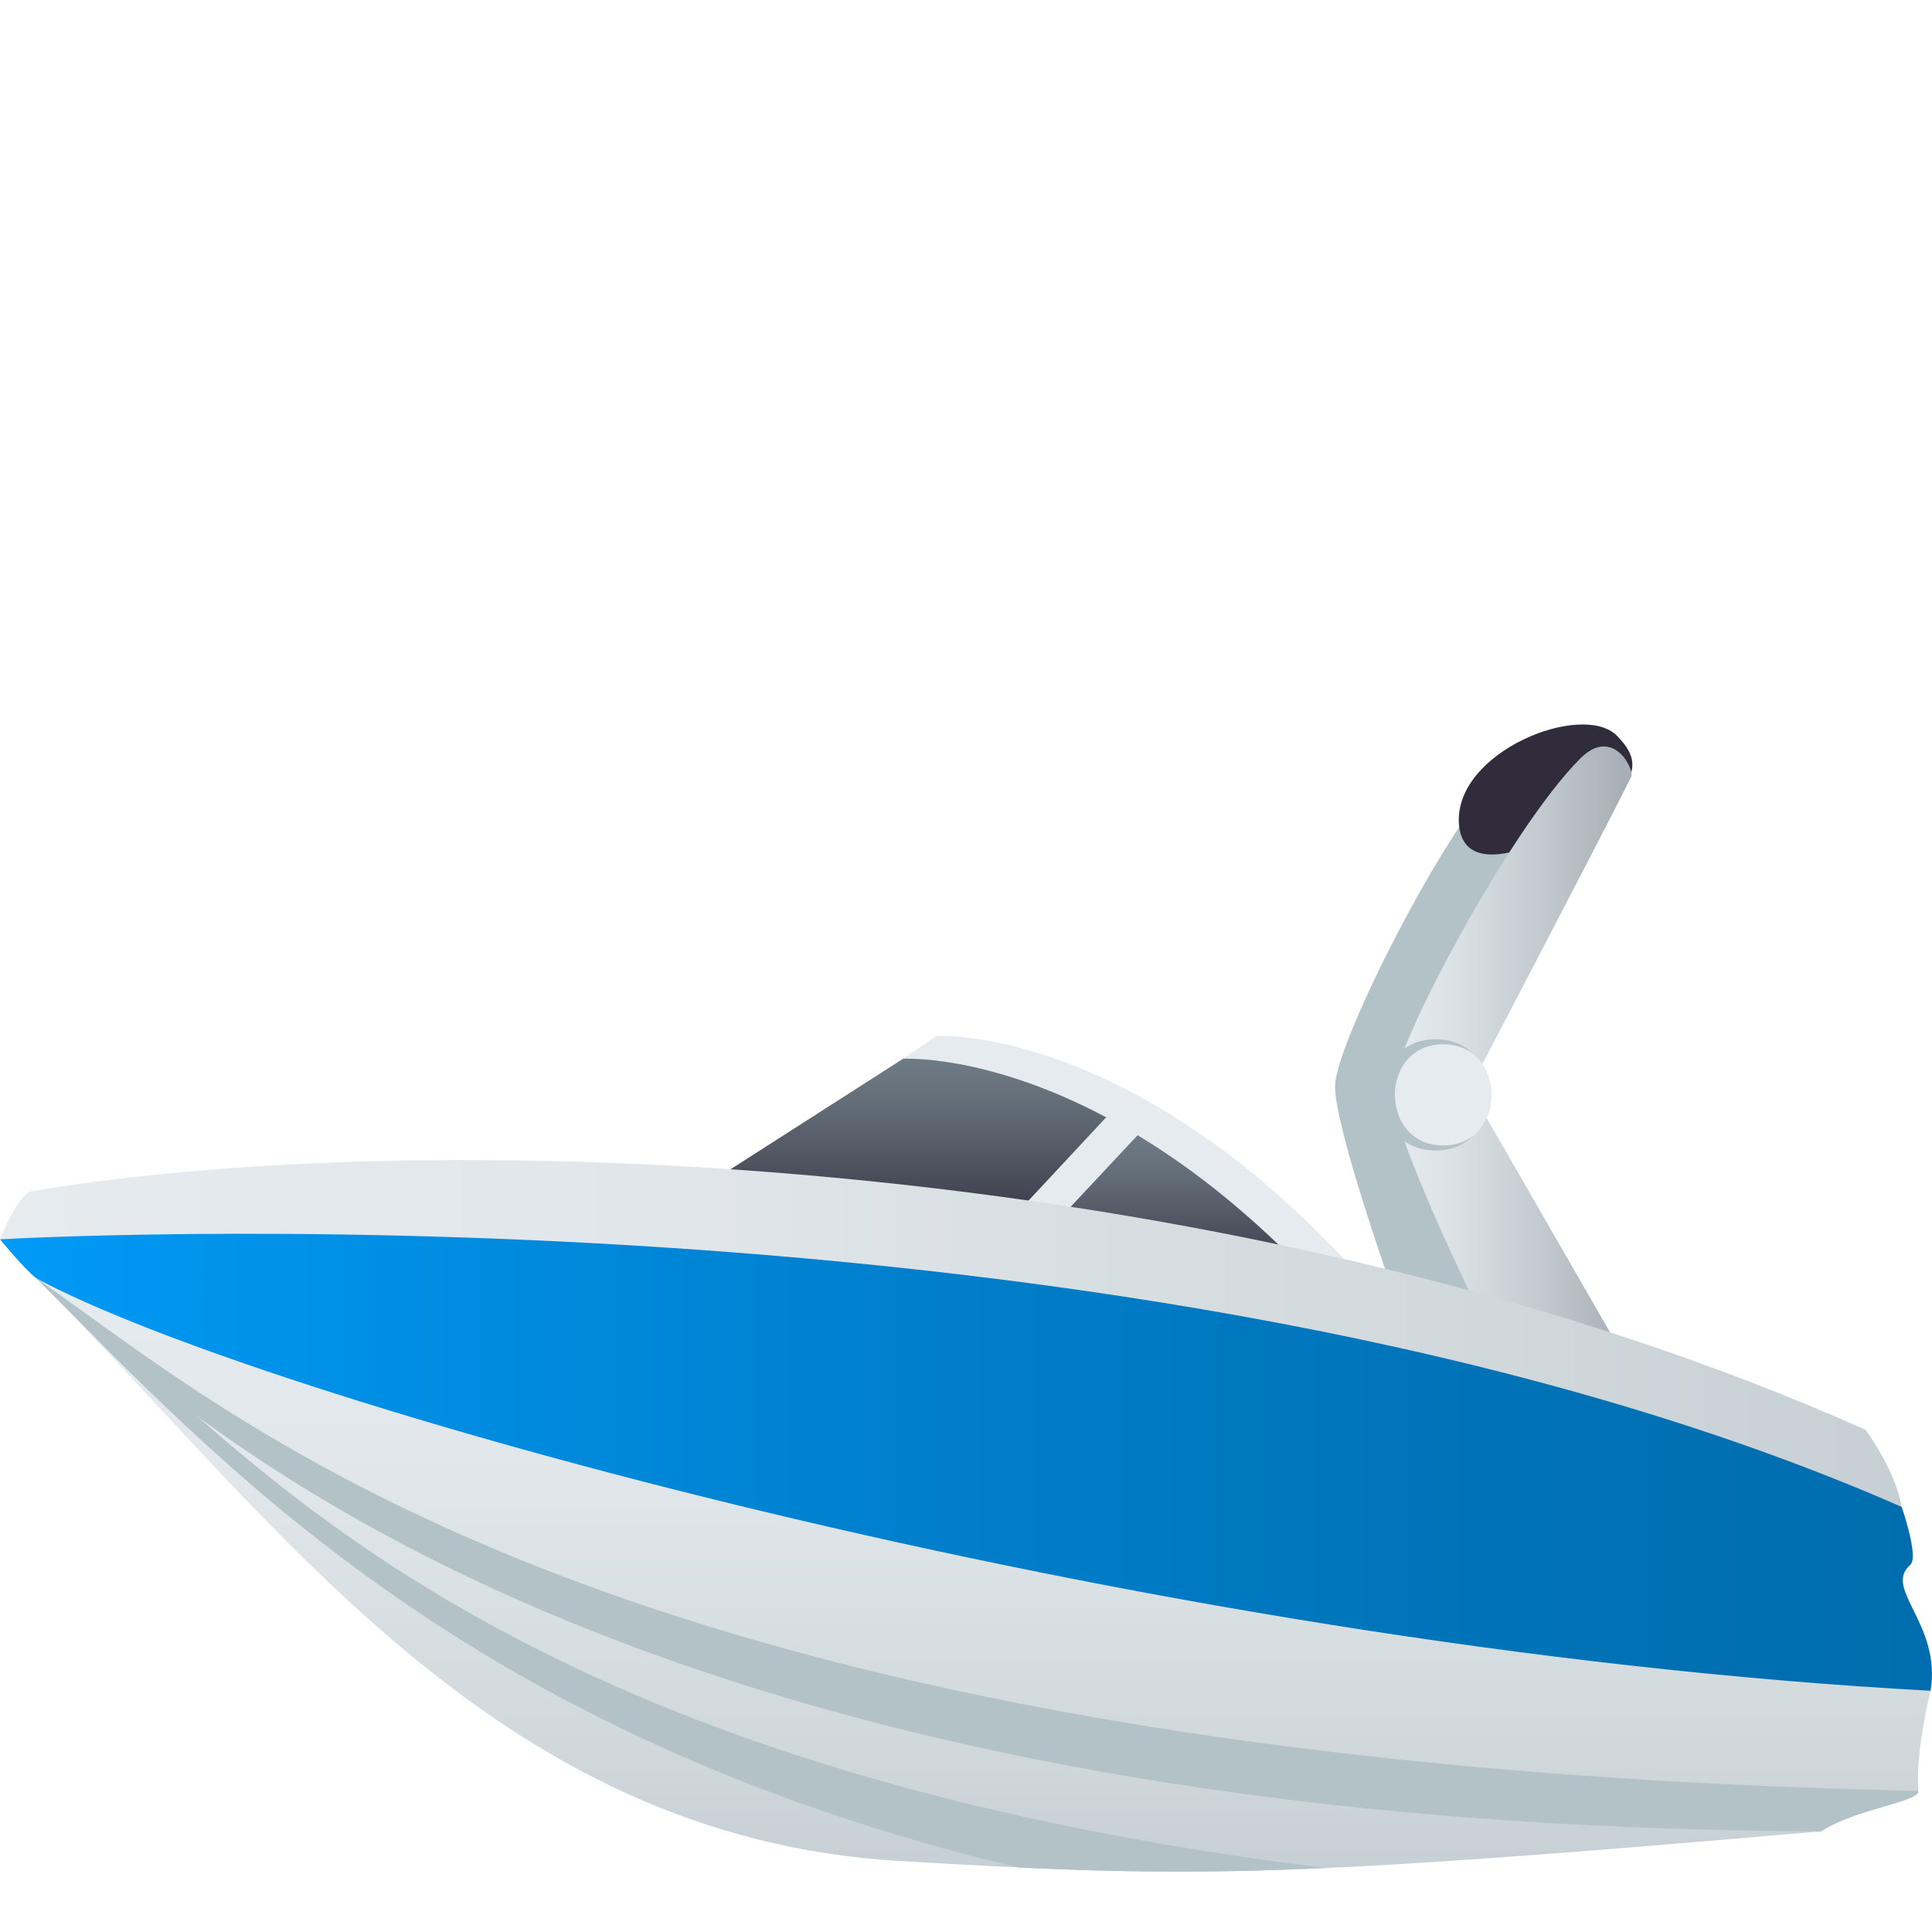 <?xml version="1.0" encoding="utf-8"?>
<!-- Generator: Adobe Illustrator 15.0.0, SVG Export Plug-In . SVG Version: 6.00 Build 0)  -->
<!DOCTYPE svg PUBLIC "-//W3C//DTD SVG 1.1//EN" "http://www.w3.org/Graphics/SVG/1.1/DTD/svg11.dtd">
<svg version="1.1" id="Layer_1" xmlns:x="http://ns.adobe.com/Extensibility/1.0/" xmlns:i="http://ns.adobe.com/AdobeIllustrator/10.0/" xmlns:graph="http://ns.adobe.com/Graphs/1.0/"
	 xmlns="http://www.w3.org/2000/svg" xmlns:xlink="http://www.w3.org/1999/xlink" xmlns:a="http://ns.adobe.com/AdobeSVGViewerExtensions/3.0/"
	 x="0px" y="0px" width="64px" height="64px" viewBox="0 0 64 64" enable-background="new 0 0 64 64" xml:space="preserve">
<path fill="#B3C2C6" d="M51.34,25.939c0.125-0.196-0.531-1.479-1.479-0.53c-2.031,2.036-5.636,9.185-5.636,10.577
	c0,1.424,1.958,6.914,1.958,6.914l3.823,0.889C50.007,43.789,45.361,35.141,51.34,25.939z"/>
<path fill="#302C3B" d="M53.569,24.378c-1.136-1.168-5.427,0.524-5.239,2.936c0.208,2.417,4.541-0.262,5.166-0.89
	C54.475,25.426,54.007,24.842,53.569,24.378z"/>
<linearGradient id="SVGID_1_" gradientUnits="userSpaceOnUse" x1="46.111" y1="34.787" x2="54.049" y2="34.787">
	<stop  offset="0" style="stop-color:#E6EBEF"/>
	<stop  offset="0.234" style="stop-color:#DCE2E6"/>
	<stop  offset="0.625" style="stop-color:#C3CACF"/>
	<stop  offset="1" style="stop-color:#A4ADB3"/>
	<a:midPointStop  offset="0" style="stop-color:#E6EBEF"/>
	<a:midPointStop  offset="0.594" style="stop-color:#E6EBEF"/>
	<a:midPointStop  offset="1" style="stop-color:#A4ADB3"/>
</linearGradient>
<path fill="url(#SVGID_1_)" d="M54.037,25.732c0.115-0.241-0.604-1.692-1.687-0.606c-2.333,2.319-6.239,9.665-6.239,11.019
	c0,1.461,2.864,7.258,2.864,7.258l4.771,1.445l-5.063-8.791C48.684,36.057,53.048,27.712,54.037,25.732z"/>
<path fill="#B3C2C6" d="M47.559,38.113c-2.354,0-2.354-3.688,0-3.688C49.902,34.426,49.902,38.113,47.559,38.113z"/>
<path fill="#E6EBEF" d="M47.809,37.945c-2.135,0-2.135-3.352,0-3.352C49.944,34.594,49.944,37.945,47.809,37.945z"/>
<path fill="#E6EBEF" d="M31.019,34.32l-7,4.738c11.686,2.209,20.977,3.16,20.977,3.16C37.466,33.906,31.019,34.32,31.019,34.32z"/>
<linearGradient id="SVGID_2_" gradientUnits="userSpaceOnUse" x1="39.044" y1="42.971" x2="39.044" y2="37.605">
	<stop  offset="0" style="stop-color:#302C3B"/>
	<stop  offset="0.293" style="stop-color:#454754"/>
	<stop  offset="0.756" style="stop-color:#636D78"/>
	<stop  offset="1" style="stop-color:#6E7B85"/>
	<a:midPointStop  offset="0" style="stop-color:#302C3B"/>
	<a:midPointStop  offset="0.436" style="stop-color:#302C3B"/>
	<a:midPointStop  offset="1" style="stop-color:#6E7B85"/>
</linearGradient>
<path fill="url(#SVGID_2_)" d="M34.05,41.492c6.01,0.965,9.988,1.479,9.988,1.479c-2.25-2.488-4.416-4.197-6.354-5.365L34.05,41.492
	z"/>
<linearGradient id="SVGID_3_" gradientUnits="userSpaceOnUse" x1="29.784" y1="41.268" x2="29.784" y2="35.07">
	<stop  offset="0" style="stop-color:#302C3B"/>
	<stop  offset="0.293" style="stop-color:#454754"/>
	<stop  offset="0.756" style="stop-color:#636D78"/>
	<stop  offset="1" style="stop-color:#6E7B85"/>
	<a:midPointStop  offset="0" style="stop-color:#302C3B"/>
	<a:midPointStop  offset="0.436" style="stop-color:#302C3B"/>
	<a:midPointStop  offset="1" style="stop-color:#6E7B85"/>
</linearGradient>
<path fill="url(#SVGID_3_)" d="M36.643,37.012c-3.978-2.111-6.728-1.938-6.728-1.938l-6.989,4.475
	c3.521,0.666,6.833,1.238,9.75,1.719L36.643,37.012z"/>
<linearGradient id="SVGID_4_" gradientUnits="userSpaceOnUse" x1="4.882813e-004" y1="44.196" x2="62.995" y2="44.196">
	<stop  offset="0" style="stop-color:#E6EBEF"/>
	<stop  offset="0.347" style="stop-color:#E0E6EA"/>
	<stop  offset="0.817" style="stop-color:#CFD7DB"/>
	<stop  offset="1" style="stop-color:#C6CFD4"/>
	<a:midPointStop  offset="0" style="stop-color:#E6EBEF"/>
	<a:midPointStop  offset="0.642" style="stop-color:#E6EBEF"/>
	<a:midPointStop  offset="1" style="stop-color:#C6CFD4"/>
</linearGradient>
<path fill="url(#SVGID_4_)" d="M61.798,47.363c-20.28-9.047-46.882-10.227-60.756-7.902C0.604,39.533,0,41.055,0,41.055
	s62.079,9.654,62.995,8.863C62.787,48.686,61.798,47.363,61.798,47.363z"/>
<linearGradient id="SVGID_5_" gradientUnits="userSpaceOnUse" x1="4.882813e-004" y1="48.481" x2="63.999" y2="48.481">
	<stop  offset="0" style="stop-color:#009AF7"/>
	<stop  offset="0.079" style="stop-color:#0095EF"/>
	<stop  offset="0.471" style="stop-color:#007FCC"/>
	<stop  offset="0.792" style="stop-color:#0072B6"/>
	<stop  offset="1" style="stop-color:#006DAE"/>
	<a:midPointStop  offset="0" style="stop-color:#009AF7"/>
	<a:midPointStop  offset="0.388" style="stop-color:#009AF7"/>
	<a:midPointStop  offset="1" style="stop-color:#006DAE"/>
</linearGradient>
<path fill="url(#SVGID_5_)" d="M62.995,49.918C37.705,38.818,0,41.055,0,41.055s0.864,1.049,1.208,1.293
	c7.249,5.176,36.882,14.742,62.745,13.66c0.365-2.209-1.583-3.377-0.677-4.164C63.578,51.582,62.995,49.918,62.995,49.918z"/>
<linearGradient id="SVGID_6_" gradientUnits="userSpaceOnUse" x1="32.581" y1="62" x2="32.581" y2="42.348">
	<stop  offset="0" style="stop-color:#C6CFD4"/>
	<stop  offset="0.183" style="stop-color:#CFD7DB"/>
	<stop  offset="0.652" style="stop-color:#E0E6EA"/>
	<stop  offset="1" style="stop-color:#E6EBEF"/>
	<a:midPointStop  offset="0" style="stop-color:#C6CFD4"/>
	<a:midPointStop  offset="0.358" style="stop-color:#C6CFD4"/>
	<a:midPointStop  offset="1" style="stop-color:#E6EBEF"/>
</linearGradient>
<path fill="url(#SVGID_6_)" d="M1.208,42.348c7.864,7.887,15.113,18.535,28.665,19.305c9.425,0.545,12.113,0.605,30.456-0.988
	c1.166-0.76,3.249-0.967,3.218-1.338c-0.104-1.293,0.406-3.318,0.406-3.318C37.664,54.584,8.375,46.229,1.208,42.348z"/>
<path fill="#B3C2C6" d="M1.208,42.348c7.864,7.887,24.176,18.191,59.121,18.316c1.166-0.76,3.249-0.967,3.218-1.338
	C20.384,58.383,8.051,47.098,1.208,42.348z"/>
<path fill="#B3C2C6" d="M33.737,61.865c3.416,0.156,6.208,0.195,10.166,0.016C14.125,58.186,7.135,46.459,1.208,42.348
	C7.083,48.238,15.384,57.492,33.737,61.865z"/>
</svg>
